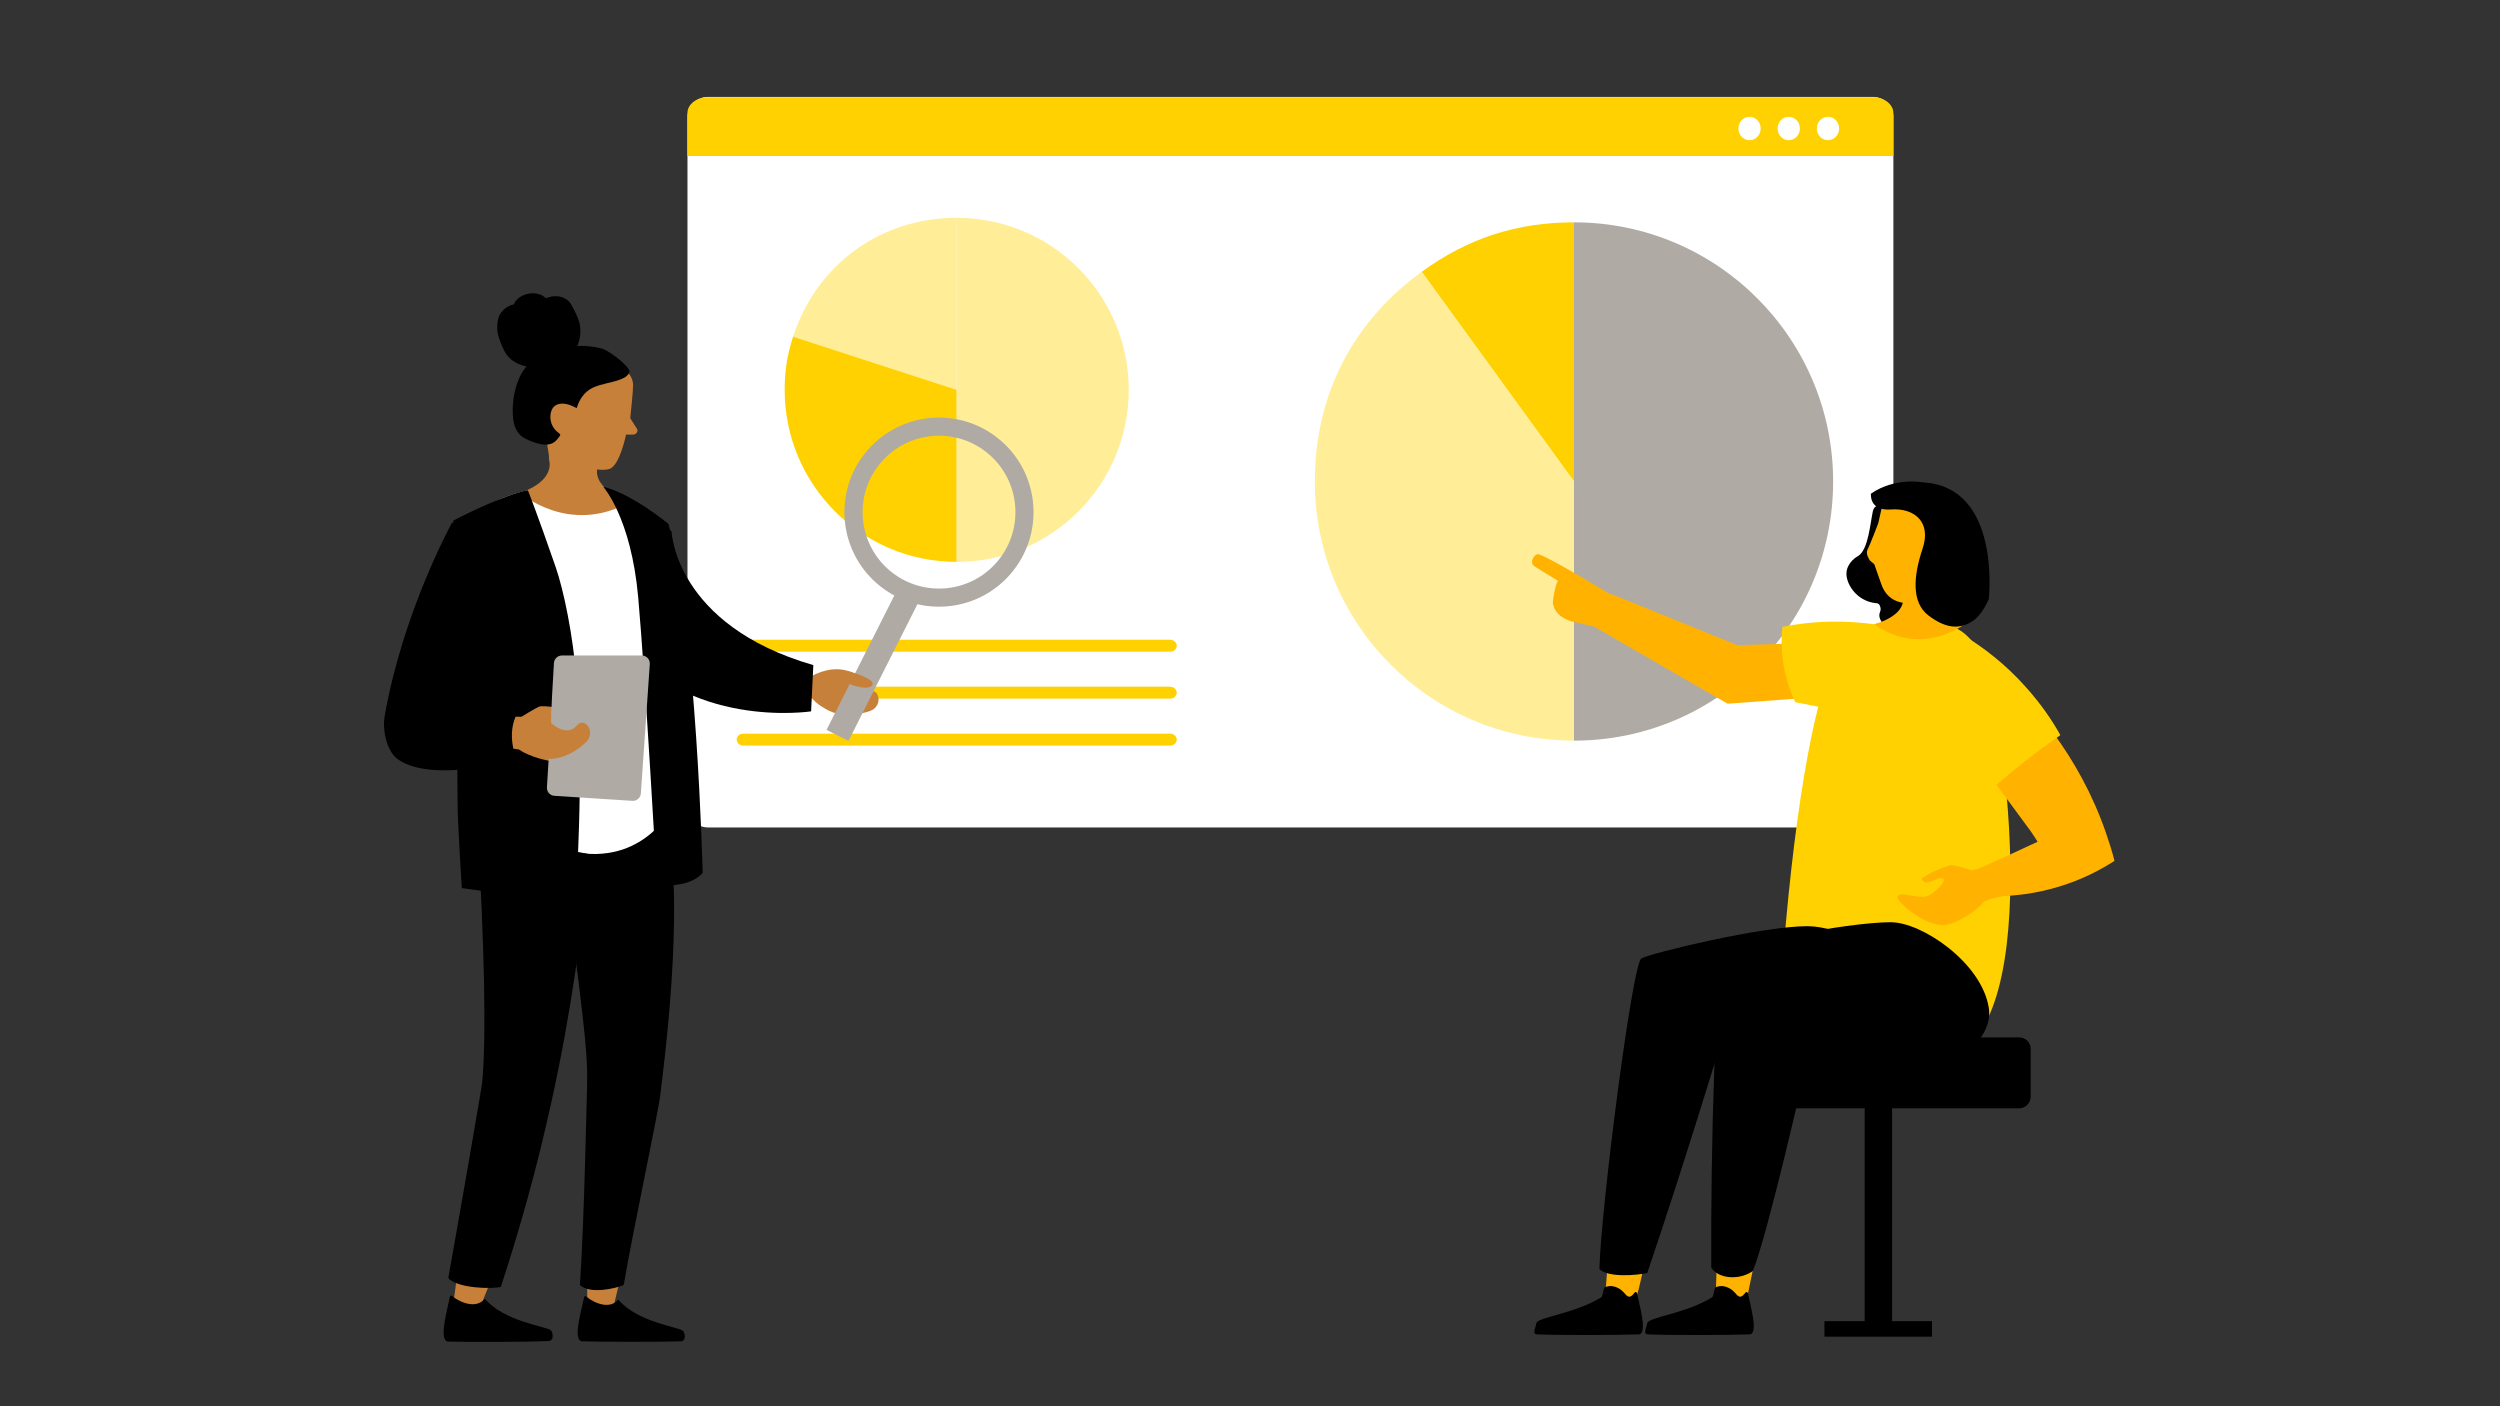 <?xml version="1.0" encoding="UTF-8"?><svg id="Layer_1" xmlns="http://www.w3.org/2000/svg" viewBox="0 0 1024 576"><rect x="0" y="0" width="1024" height="576" fill="#333333" stroke="none"/><defs><style>.cls-1{fill:#ffd100;}.cls-2{fill:#c7803a;}.cls-3,.cls-4{fill:#ffb300;}.cls-3,.cls-5{fill-rule:evenodd;}.cls-6{fill:#ffee97;}.cls-7{fill:#b0aaa5;}.cls-8{fill:#fff;}</style></defs><path class="cls-8" d="M775.53,47.9v282.81c0,4.53-3.78,8.21-8.45,8.21h-477.03c-4.66,0-8.46-3.68-8.46-8.21V47.9c0-4.51,3.78-8.21,8.46-8.21h477.03c4.66,0,8.45,3.68,8.45,8.21h0Z"/><path class="cls-1" d="M775.53,46.28v17.63h-493.95v-17.63c0-3.56,3.78-6.47,8.46-6.47h477.03c4.66,0,8.45,2.9,8.45,6.47h0Z"/><ellipse class="cls-8" cx="716.61" cy="52.63" rx="4.57" ry="4.79"/><ellipse class="cls-8" cx="732.67" cy="52.63" rx="4.57" ry="4.79"/><ellipse class="cls-8" cx="748.74" cy="52.63" rx="4.57" ry="4.79"/><path class="cls-6" d="M391.87,159.68l-67.02-21.78c9.62-29.61,35.88-48.69,67.02-48.69v70.47Z"/><path class="cls-1" d="M391.87,159.68v70.47c-38.92,0-70.47-31.55-70.47-70.47,0-7.78,1.04-14.37,3.45-21.78l67.02,21.78Z"/><path class="cls-6" d="M391.87,159.68v-70.47c38.92,0,70.47,31.55,70.47,70.47s-31.55,70.47-70.47,70.47h0v-70.47Z"/><path class="cls-1" d="M479.36,266.93h-174.85c-1.45,0-2.72-1.04-2.76-2.38-.04-1.33,1.16-2.51,2.63-2.51h174.85c1.45,0,2.72,1.04,2.76,2.38.04,1.38-1.16,2.51-2.63,2.51Z"/><path class="cls-1" d="M479.36,286.16h-174.85c-1.45,0-2.72-1.04-2.76-2.38-.04-1.33,1.16-2.51,2.63-2.51h174.85c1.45,0,2.72,1.04,2.76,2.38.04,1.38-1.16,2.51-2.63,2.51Z"/><path class="cls-1" d="M479.36,305.39h-174.85c-1.45,0-2.72-1.04-2.76-2.38-.04-1.33,1.16-2.51,2.63-2.51h174.85c1.45,0,2.72,1.04,2.76,2.38.04,1.38-1.16,2.51-2.63,2.51Z"/><path class="cls-1" d="M644.7,197.22l-62.39-85.88c18.97-13.78,38.94-20.27,62.39-20.27v106.15Z"/><path class="cls-6" d="M644.7,197.22v106.15c-58.62,0-106.15-47.52-106.15-106.15,0-35.17,15.3-65.2,43.76-85.88l62.39,85.88Z"/><path class="cls-7" d="M644.7,197.22v-106.15c58.62,0,106.15,47.52,106.15,106.15s-47.52,106.15-106.15,106.15h0v-106.15Z"/><path class="cls-2" d="M332.51,276.91c1.91-1.05,8.44-4.33,15.31-1.94,1.37.47,2.55,1.1,3.55,1.77l-1.23,4.35c-1.1.2-1.35.43-1.36.61-.06.69,3.6,3.18,6.59,1.86,2.39-1.05,3.55-.17,4.13,1.17,1.1,2.54-.35,5.46-2.94,6.42-3.93,1.41-11.65,3.15-18.18-.65-2.29-1.34-6.7-3.71-7.2-8.11-.27-2.38.69-4.39,1.36-5.48h-.02Z"/><path d="M333.14,272.43l-.91,18.94s-51.42,7.88-79.28-30.7c-27.86-38.58,5.78-55.92,5.78-55.92l16.33,12.87s1.31,38.37,58.07,54.81h.01Z"/><path class="cls-8" d="M184.59,223.45c1.74-7.79,12.83-17.65,28.58-21.91,4.03-1.04,8.37-1.76,12.93-1.98,6.19-.31,12.06-1.35,17.28-.11,4.81,1.18,9.29,2.81,13.24,4.55-1.88,3.53-.21,9.03,5,9.03,1.82,0,3.2-.68,4.17-1.7-.58,3.32,1.29,7.15,5.65,7.15.93,0,1.75-.18,2.45-.49l2.74,138.54s-7.82,6.85-37.28,7.37c-38.15.73-45.97-5.7-45.97-5.7,0,0-10.86-125.11-8.8-134.77v.02Z"/><g id="Legs"><path class="cls-2" d="M201.22,517.77c.87.21,1.74.21,2.82,0-2.5,5.11-7.93,19.23-7.93,19.23h-10.86s2.61-18.58,3.26-24.77c3.8,2.72,8.25,4.56,12.72,5.54h-.01Z"/><path class="cls-2" d="M253.7,514.84c.87.21,1.85.11,2.82-.11-1.74,5.32-5.76,22.82-5.76,22.82h-10.22s0-21.29-.11-27.49c4.03,2.39,8.69,4.03,13.26,4.78h.01Z"/><path d="M240.45,444.86c.46-10.66-1.36-25.15-3.41-42.22-2.66-22-6.32-41.05-9.87-56.49,2.48,1.18,6.2,2.62,10.92,3.29,8.54,1.2,15.15-.87,17.03-1.5,9.81-3.35,15.41-10.11,17.51-12.93,8.69,34.33-1.52,107.15-2.17,113.45-.64,6.3-10.98,54.44-14.99,77.91-3.16,1.3-13.59,3.91-17.94,0,1.85-27.49,2.82-78.99,2.93-81.5h-.01Z"/><path d="M197.42,444.1c1.95-18.26.87-59.76-1.85-104.65,10.15,2.8,20.84,5.42,32.06,7.75,4.6.95,9.13,1.83,13.59,2.63-2.55,30.4-7.23,64.55-15.33,101.43-6.07,27.65-13.23,53-20.76,75.85-3.26.87-17.49.76-21.52-3.58,4.89-27.17,13.47-76.93,13.8-79.44h0Z"/></g><path d="M198.61,532.01c8.04,9.35,24.77,11.19,26.95,12.83.98.76,1.52,4.35-.87,4.45-9.67.43-33.69.43-41.08.21-4.24-.11-.11-14.02.65-18.36.11-.55.76-.65,1.08-.21.65.76,8.69,6.3,13.26,1.08h0Z"/><path d="M253.26,532.33c7.82,9.24,24.24,11.09,26.4,12.72.98.76,1.52,4.35-.87,4.35-9.56.32-33.14.21-40.31,0-4.24-.11,0-13.8.76-18.04.11-.55.76-.65,1.08-.21.55.76,8.48,6.3,12.93,1.19h0Z"/><path class="cls-2" d="M249.63,192.08c4.25-1.38,6.8-14.08,6.8-14.08h2.93c1.16-.02,1.99-1.1,1.67-2.16l-2.88-4.55s1.21-11.42,1.17-13.56c-.05-1.92-.81-3.75-2.17-5.16-2.61-2.69-7.28-6.8-11.98-7.56-17.16-2.74-26.18,5.42-26.28,20.91-.11,15.48,19.26,25.01,19.26,25.01,0,0,7.57,2.42,11.52,1.13h-.02Z"/><path id="Neck" class="cls-2" d="M224.86,188.22s3.23,8.49-11.83,13.64c0,0,19.85,17.65,44.81,3.85,0,0-15.42-5.22-13.08-14.37,1.89-7.4-14.21-17.51-20.31-13.02-1.45,1.06.8,7.67.39,9.91h0Z"/><path class="cls-5" d="M246.25,142.73c-3.2-.92-7.84-1.21-9.79-.99,1.1-2.55,1.52-5.39,1.14-8.16-.37-2.68-1.63-4.97-2.8-7.35-.54-1.1-1.16-2.19-2.06-3.04-.93-.86-2.08-1.42-3.31-1.68-1.25-.27-2.55-.24-3.8.01-.55.12-1.05.36-1.58.5-.56.14-.82-.19-1.23-.52-.98-.8-2.41-1.19-3.63-1.33-1.38-.15-2.81.06-4.12.5-1.27.43-2.5,1.12-3.42,2.13-.4.45-.79.95-1.02,1.51-.1.23-.12.37-.36.45-.23.08-.48.08-.7.15-2.2.73-4.08,2.37-5.1,4.48-.6,1.23-.87,3.38-.77,5.8.1,2.42,2.41,8.71,4.54,10.99,1.91,2.04,4.72,3.38,7.41,3.95-1.77,1.97-2.95,4.42-3.82,6.92-.94,2.7-1.51,5.53-1.71,8.38-.19,2.72-.19,5.6.49,8.25.63,2.49,1.98,4.53,4.2,5.8,1.02.58,2.12,1.02,3.23,1.43,1.08.39,2.18.79,3.32,1,2.16.42,4.63.33,6.29-1.32.6-.6,1.25-1.35,1.68-2.07.15-.26.25-.43.06-.68-.23-.3-.6-.54-.89-.77-1.68-1.35-2.73-3.16-3-5.31-.27-2.18.32-5.01,2.54-5.98,2.73-1.19,5.75.14,8.19,1.39,1.01-3.5,3.12-6.66,6.44-8.28,3.67-1.8,7.9-2.02,11.67-3.56.99-.4,1.99-.86,2.7-1.67.3-.35.65-.77.77-1.23.15-.58-.24-1.08-.55-1.54-1.63-2.42-7.8-7.29-10.99-8.21h-.01Z"/><path d="M216.21,200.79s3.48,8.62,11.41,31.52c3.37,9.81,7.06,27.82,8.59,46.36,3.16,39.05-.44,89.45-.44,89.45,0,0-14.99.65-20.21-.32-8.59-1.63-26.4-4.04-26.4-4.04,0,0-1.74-26.62-1.74-35.45,0-8.84-.11-18.11-.43-25.41-.87-20.19-1.3-89.68-1.3-89.68,0,0,20.42-10.69,30.54-12.43h-.01Z"/><path d="M247.07,199.38s11.41,12.49,14.34,45.32c2.93,32.82,7.72,117.9,7.72,117.9,0,0,13.36,1.42,18.69-5.11,0,0-2.5-100.94-14.02-142.89,0,0-14.89-12.39-26.74-15.21h.01Z"/><path class="cls-2" d="M213.06,307.29c.76.76,8.91,4.89,16.63,4.67,8.37-1.08,17.17-14.78,15.86-16.41-1.85-2.06-7.82,3.69-12.28,3.04-2.17-.32-7.93-3.16-7.61-4.67.32-1.63,3.58-.32,6.51-.55,1.85-.11,2.06-2.17,2.06-2.17l-4.89-1.19s-7.06-1.19-8.59-.55c-1.52.66-7.17,4.13-7.17,4.13l-10.54-.21-2.06,13.7s10.65-1.08,12.06.21h.01Z"/><path d="M185.25,213.95c10.86,5.65,14.67,29.45,13.47,39.01l-11.96,31.62s2.29,4.24.43,5l25.97.76s-6.63,6.96-1.63,20.65c0,0-34.01,10.22-48.58,0-4.24-2.93-6.41-11.3-5.43-17.49,7.61-43.36,27.71-79.54,27.71-79.54h.01Z"/><path class="cls-7" d="M227.09,325.98c-1.81-.12-3.18-1.68-3.07-3.49l1.64-26.61.43-10.33.8-13.96c.1-1.74,1.54-3.1,3.29-3.1h32.7c1.91,0,3.41,1.62,3.28,3.51l-3.66,52.98c-.12,1.81-1.69,3.17-3.49,3.05l-31.93-2.07h.01Z"/><path class="cls-2" d="M212.08,302.29s5-11.19,13.47-9.56c8.48,1.63,0,3.26,0,3.26,0,0,6.3,6.09,10.43,1.42,1.74-1.95,3.16-1.63,4.24-.66,2.06,1.85,1.95,5.11,0,7.06-4.24,4.13-15.1,12.06-26.74,2.61-.87-.76-.43-3.16-1.42-4.13h.01Z"/><polygon class="cls-7" points="225.67 295.99 229.68 296.75 232.62 289.8 225.99 289.8 225.67 295.99"/><rect class="cls-7" x="324.79" y="266.53" width="66.43" height="10.06" transform="translate(-45.67 468.96) rotate(-63.24)"/><path class="cls-7" d="M355.31,184.44c-13.99,16.18-12.22,40.64,3.96,54.63,16.18,13.99,40.64,12.22,54.63-3.96,13.99-16.18,12.22-40.64-3.96-54.63-16.18-13.99-40.64-12.22-54.63,3.96ZM360.95,189.3c11.3-13.07,31.08-14.5,44.15-3.19,13.07,11.3,14.5,31.08,3.19,44.15-11.3,13.07-31.08,14.5-44.15,3.19-13.07-11.3-14.5-31.08-3.19-44.15Z"/><path class="cls-2" d="M347.82,274.98c2.74.82,9.87,3.1,9.65,5.16-.03.29-.2.5-.33.63-1.95,2.24-8.53-.33-9.26-.63"/><path class="cls-1" d="M797.3,433.7c42.44-12.57,22.3-147.86,14.73-164.48-3.11-6.76-8.11-10.27-8.11-10.27-5.27-3.78-10.81-4.19-17.16-4.73-7.03-.54-15.41-.95-23.65,3.51,0,0-6.08,3.51-10.54,10.41-8.24,12.57-17.03,58.52-22.03,121.23,34.87,42.71,55.01,47.84,66.77,44.33h0Z"/><path class="cls-1" d="M799.06,257.32c12.97,2.84,22.57,37.71,16.35,55.55-4.73,13.65-16.76,39.87-43.11,49.6l-17.98-42.84c18.92-10.68,30.82-58.12,44.74-62.31h0Z"/><path d="M827.04,424.91h-98.93c-2.57,0-4.73,2.16-4.73,4.73v19.6c0,2.57,2.16,4.73,4.73,4.73h98.93c2.57,0,4.73-2.16,4.73-4.73v-19.6c0-2.7-2.16-4.73-4.73-4.73Z"/><path class="cls-4" d="M675.53,511.95c-2.57,5.27-3.51,15.68-5.95,20.95-4.6-.41-7.16-1.62-12.16-2.03.68-5.95,1.22-17.3,1.89-23.65,3.92,2.7,15.14,5,16.22,4.73h0Z"/><path class="cls-4" d="M716.75,513.17c.95.14,1.89-.14,2.84-.41-1.22,5.54-3.78,17.57-4.87,23.11-4.6.41-7.3.68-11.62-.54-.81-5.95.68-19.06-.27-25.41,4.32,2.03,9.33,3.11,13.92,3.24h0Z"/><path d="M672.28,392.61c4.05-2.3,49.6-13.25,67.98-13.25,12.7,0,37.84,10.27,40.82,28.79,2.16,13.25-8.24,25.27-20.41,23.52l-54.74-7.84s-17.43,57.17-31.22,97.58c-4.05.95-16.08,2.03-19.6-1.62.68-25.41,13.52-125.15,17.16-127.18h0Z"/><path d="M706.48,390.99c3.11-3.78,49.6-13.25,67.98-13.25,12.7,0,37.17,16.49,40.14,35,2.16,13.25-15.27,25.81-27.44,24.06l-47.71.95s-15.27,67.58-21.49,82.85c-5.54,3.92-14.06,3.24-17.03-1.35-.27-47.98,1.62-123.53,5.54-128.26h0Z"/><path d="M705.94,526.82c-1.08-.14-2.16,0-3.11.41-.95.54-.68,3.65-1.62,4.19-10.68,6.62-26.08,8.11-26.49,10.54-.41,2.3-1.89,4.6.41,4.6,8.92.41,34.73.27,41.49,0,3.92-.14,0-12.97-.68-16.89-.14-.41-.68-.68-.95-.27-.54.68-1.62,2.16-2.7,1.62-.95-.41-1.35-1.35-2.03-1.89-.95-1.08-2.57-2.03-4.32-2.3h0Z"/><path d="M660.53,526.82c-1.08-.14-2.16,0-3.11.41-.95.54-.68,3.65-1.62,4.19-10.68,6.62-26.08,8.11-26.49,10.54-.41,2.3-1.89,4.6.41,4.6,8.92.41,34.73.27,41.49,0,3.92-.14,0-12.97-.68-16.89-.14-.41-.68-.68-.95-.27-.54.68-1.62,2.16-2.7,1.62-.95-.41-1.35-1.35-2.03-1.89-.95-1.08-2.57-2.03-4.32-2.3h0Z"/><rect x="763.78" y="441.94" width="11.22" height="102.31"/><rect x="747.29" y="541.15" width="44.06" height="6.35"/><g id="Head-2"><path d="M767.16,209.21c-1.08,4.87-1.89,16.08-6.08,18.52-4.19,2.43-4.73,5.95-4.73,6.62-.54,4.19,3.78,11.89,12.03,12.7.68,0,1.35.27,1.62,1.08.27.68.54,1.49,0,2.7-.27.68-.27,1.35-.14,2.03.68,2.3,2.84,6.22,10.14.14,8.65-7.16,9.06-20.81,9.06-23.52,0-.27,0-.68.14-.95.95-3.51,5.95-26.22-20.27-21.35-.81.14-1.49.95-1.76,2.03h0Z"/><path class="cls-4" d="M802.17,212.72s4.6,36.22-19.19,34.19c0,0-9.46,1.76-12.57-8.11l-2.7-7.7-1.76-1.49s-1.89-2.57-1.08-4.32c.95-1.76,4.46-10.95,4.46-10.95l1.89-8.38s25.54-15.41,30.95,6.76h0Z"/><path class="cls-4" d="M795.95,243.4s-3.24,6.89,8.51,12.43c0,0-17.57,13.52-36.76-.14,0,0,12.97-3.24,11.76-11.22-1.08-7.84,15.68-11.08,16.49-1.08h0Z"/><path d="M814.6,245.43s5.27-46.22-27.03-47.84c0,0-11.08-2.3-21.22,4.6,0,0-.95,7.16,8.24,6.49,9.19-.68,16.76,4.87,12.84,16.22-3.78,11.35-4.46,21.89,2.43,27.17,6.89,5.27,12.3,5.68,17.3,2.84,4.87-2.7,7.3-9.46,7.43-9.46h0Z"/></g><path class="cls-4" d="M812.17,369.77c-.54.95-7.3,7.3-15,9.06-8.38,1.22-20.81-9.87-20-11.62,1.22-2.57,8.65,1.49,12.84-.41,2.03-.95,6.89-5.27,6.08-6.62-.81-1.49-3.65.68-6.49,1.22-1.89.41-2.57-1.62-2.57-1.62l4.46-2.57s6.62-3.11,8.24-2.84c1.62.14,8.11,2.16,8.11,2.16l10.27-3.11,5.81,12.84c.14.14-10.68,1.89-11.76,3.51h0Z"/><path class="cls-4" d="M813.93,270.84c-9.06,8.51-6.35,32.84-2.57,41.9l20.41,27.71c.95,1.35,1.89,2.84,2.84,4.32-7.97,3.78-16.08,7.43-24.19,11.08,2.84,3.78,5.68,7.43,8.51,11.22,6.22-.14,14.73-.95,24.46-3.92,9.87-2.97,17.43-7.16,22.71-10.54-.95-3.78-2.16-7.57-3.51-11.49-10.95-31.76-30.95-54.74-48.66-70.28h0Z"/><path class="cls-1" d="M805.01,260.7c7.03,4.32,16.08,10.95,24.73,20.68,6.35,7.03,10.95,13.92,14.19,19.73-6.49,4.46-13.11,9.46-20,15.14-4.87,4.05-9.46,8.11-13.79,12.03-3.24-9.46-6.49-22.57-7.16-38.38-.41-11.22.68-21.22,2.03-29.19h0Z"/><path class="cls-4" d="M636.03,247.03c-.06-.86.87-7.14,2.08-9.1-4.51-2.99-10.06-5.89-10.42-6.8-.68-1.63.61-3.7,2.08-4.15,1.47-.45,21.52,11.44,22.3,11.98,3.78,2.15,8.17,5.06,12.84,7.34l-4.61,11.29-.19.03c-3,.04-5.31-.42-6.95-.91-2.54-.62-5.97-1.37-9.92-2.32l-.11-.08c-5.77-1.89-6.81-5.59-7.11-7.29h0Z"/><path class="cls-3" d="M711.56,264.26l-51.64-20.97c-2.2,4.56-4.3,9.2-6.31,13.73,17.95,10.42,35.9,20.84,54.03,31.22,10.97-.81,21.94-1.62,32.91-2.43,1.14-2.26,2.27-4.53,3.41-6.79,2.96-4.69,5.91-9.39,8.79-13.97,7.56-.68,11.34-1.16,11.32-1.46-.03-.64-17.53-.42-52.51.68Z"/><path class="cls-1" d="M730.08,256.73c5.37-1.05,11.84-1.91,19.17-2.09,7-.17,13.22.33,18.46,1.06-.5,12.87,2.95,21.83,7.64,22.72.97.18,3.13.24,6.4-2.74.02.08.04.15.06.23,1.86,8.05,3.06,15.54,3.83,22.29-8.55-3.87-17.09-7.74-25.76-11.7-1.15,1.77-2.31,3.53-3.46,5.3-7.02-1.39-14.04-2.78-21.07-4.18-1.53-3.21-3.14-7.34-4.24-12.29-1.67-7.53-1.52-14.04-1.03-18.61Z"/></svg>